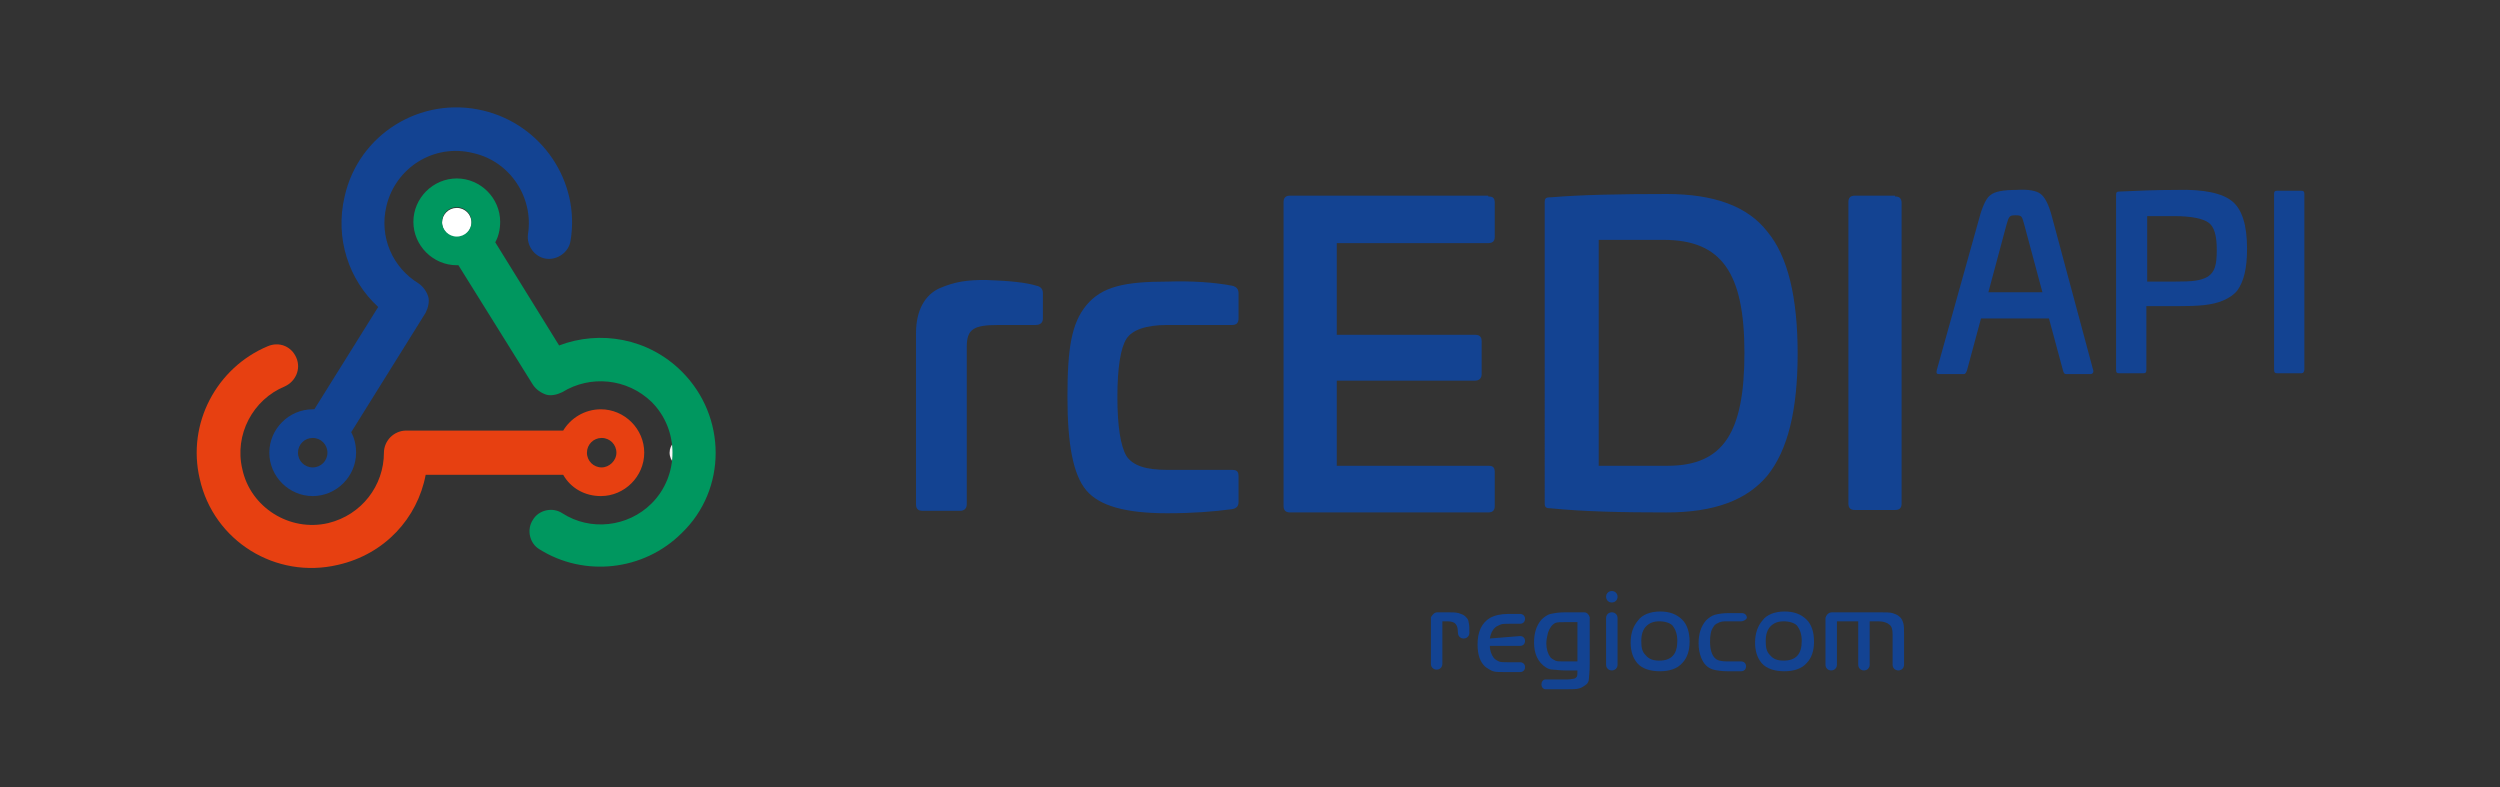 <?xml version="1.0" encoding="UTF-8"?>
<svg xmlns="http://www.w3.org/2000/svg" xmlns:xlink="http://www.w3.org/1999/xlink" version="1.1" id="Ebene_1" x="0px" y="0px" viewBox="0 0 305.4 96.2" style="enable-background:new 0 0 305.4 96.2;" xml:space="preserve">
<rect x="0" y="0" width="305.4" height="96.2" fill="#333333" stroke="none"/>
<style type="text/css">
	.st0{fill:#35414C;}
	.st1{fill:#134392;}
	.st2{fill-rule:evenodd;clip-rule:evenodd;fill:#134392;}
	.st3{display:none;}
	.st4{display:inline;}
	.st5{fill:#F5F5F5;}
	.st6{fill:#00975F;}
	.st7{fill:#E74011;}
	.st8{fill:#FFFFFF;}
	.st9{fill-rule:evenodd;clip-rule:evenodd;fill:#FFFFFF;}
	.st10{fill:#FBBA00;}
	.st11{fill:#3D4B59;}
</style>
<g class="st3">
	<g class="st4">
		<path class="st1" d="M284.4,21.2c2.2-1.9,5.2-2.4,10.8-2.4h1.5c1,0,1.4,0.4,1.4,1.7v15.9c2.7,0,4.4-0.5,5.3-1.3    c0.9-0.9,1.2-2.5,1.2-4.9v-8.6c0-0.5,0.2-0.8,0.8-0.8h3.1c0.5,0,0.8,0.3,0.9,0.7c0.3,2.5,0.5,5.4,0.5,9c0,4.9-0.9,8.1-2.8,9.6    c-1.9,1.6-5.7,2.4-11.3,2.4s-9.5-0.8-11.3-2.3c-1.9-1.6-2.8-4.8-2.8-9.7C281.7,25.7,282.3,23,284.4,21.2z M288.3,35.2    c0.9,0.8,2.7,1.2,5.4,1.2V24.9c-2.7,0-4.5,0.4-5.4,1.2c-1,0.8-1.4,2.2-1.4,4.5C286.9,32.9,287.4,34.4,288.3,35.2z"></path>
	</g>
	<g class="st4">
		<path class="st1" d="M-4.9,47.6c2.2-1.9,5.2-2.4,10.8-2.4h1.5c1,0,1.4,0.4,1.4,1.7v15.9c2.7,0,4.4-0.5,5.3-1.3    c0.9-0.9,1.2-2.5,1.2-4.9V48c0-0.5,0.2-0.8,0.8-0.8h3.1c0.5,0,0.8,0.3,0.9,0.7c0.3,2.5,0.5,5.4,0.5,9c0,4.9-0.9,8.1-2.8,9.6    c-1.9,1.6-5.7,2.4-11.3,2.4S-3,68.2-4.9,66.6c-1.9-1.6-2.8-4.8-2.8-9.7C-7.7,52.1-7.1,49.4-4.9,47.6z M-1,61.6    c0.9,0.8,2.7,1.2,5.4,1.2V51.4c-2.7,0-4.5,0.4-5.4,1.2c-1,0.8-1.4,2.2-1.4,4.5C-2.4,59.3-2,60.9-1,61.6z"></path>
	</g>
	<g class="st4">
		<path class="st1" d="M168.3-1.6c1.9,2.2,2.4,5.2,2.4,10.8v1.5c0,1-0.4,1.4-1.7,1.4l-15.9,0c0,2.7,0.5,4.4,1.3,5.3    c0.9,0.9,2.5,1.2,4.9,1.2l8.6,0c0.5,0,0.8,0.2,0.8,0.8v3.1c0,0.5-0.3,0.8-0.7,0.9c-2.5,0.3-5.4,0.5-9,0.5c-4.9,0-8.1-0.9-9.6-2.8    c-1.6-1.9-2.4-5.7-2.4-11.3s0.7-9.5,2.3-11.3c1.6-1.9,4.8-2.8,9.7-2.8C163.8-4.4,166.5-3.8,168.3-1.6z M154.3,2.3    c-0.8,0.9-1.2,2.7-1.2,5.4l11.5,0c0-2.7-0.4-4.5-1.2-5.4c-0.8-1-2.2-1.4-4.5-1.4C156.6,0.9,155.1,1.3,154.3,2.3z"></path>
	</g>
	<g class="st4">
		<path class="st1" d="M239.2,65.6c1.9,2.2,2.4,5.2,2.4,10.8v1.5c0,1-0.4,1.4-1.7,1.4l-15.9,0c0,2.7,0.5,4.4,1.3,5.3    c0.9,0.9,2.5,1.2,4.9,1.2h8.6c0.5,0,0.8,0.2,0.8,0.8v3.1c0,0.5-0.3,0.8-0.7,0.9c-2.5,0.3-5.4,0.5-9,0.5c-4.9,0-8.1-0.9-9.6-2.8    c-1.6-1.9-2.4-5.7-2.4-11.3s0.8-9.5,2.3-11.3c1.6-1.9,4.8-2.8,9.7-2.8C234.7,62.8,237.4,63.4,239.2,65.6z M225.2,69.5    c-0.8,0.9-1.2,2.7-1.2,5.4l11.5,0c0-2.7-0.4-4.5-1.2-5.4c-0.8-1-2.2-1.4-4.5-1.4C227.5,68.1,226,68.5,225.2,69.5z"></path>
	</g>
</g>
<g>
	<path class="st1" d="M126.6,34.9c0.6,0.1,0.8,0.5,0.8,0.9v3.1c0,0.5-0.3,0.8-0.9,0.8H122c-3.1,0-3.9,0.5-3.9,2.7v19.2   c0,0.5-0.3,0.8-0.8,0.8h-4.6c-0.5,0-0.8-0.2-0.8-0.8V40.7c0-2.8,1.1-4.7,2.9-5.5c1.9-0.8,3.3-1,5.6-1   C123.3,34.3,125.3,34.5,126.6,34.9z"></path>
	<path class="st1" d="M150.5,34.9c0.5,0.1,0.8,0.4,0.8,0.9v3.1c0,0.5-0.2,0.8-0.8,0.8h-7.9c-2.6,0-4.3,0.6-5,1.7   c-0.7,1.1-1.1,3.5-1.1,7.1s0.4,6,1.1,7.2c0.8,1.2,2.4,1.7,5,1.7h7.9c0.6,0,0.8,0.2,0.8,0.8v3.1c0,0.5-0.2,0.8-0.8,0.9   c-2.2,0.3-4.8,0.5-7.9,0.5c-5.1,0-8.3-0.9-9.9-2.8c-1.6-1.9-2.3-5.6-2.3-11.4c0-6,0.5-9,2.3-11.2c1.9-2.3,4.7-2.9,9.9-2.9   C145.7,34.3,148.4,34.5,150.5,34.9z"></path>
	<path class="st1" d="M181.8,24c0.6,0,0.8,0.2,0.8,0.8v4.1c0,0.5-0.2,0.8-0.8,0.8h-18.5v11.2h16.9c0.5,0,0.8,0.2,0.8,0.8v4   c0,0.5-0.3,0.8-0.8,0.8h-16.9v10.4h18.5c0.6,0,0.8,0.2,0.8,0.8v4.1c0,0.5-0.2,0.8-0.8,0.8h-24.2c-0.5,0-0.8-0.2-0.8-0.8V24.7   c0-0.5,0.2-0.8,0.8-0.8H181.8z"></path>
	<path class="st1" d="M215.9,28.3c2.5,3,3.7,8,3.7,14.9c0,6.9-1.2,11.8-3.7,14.9c-2.5,3-6.5,4.5-12.3,4.5c-5.4,0-10.1-0.1-14.1-0.5   c-0.6,0-0.8-0.1-0.8-0.6V24.8c0-0.6,0.1-0.7,0.8-0.7c3.6-0.3,8.3-0.4,14.1-0.4C209.4,23.7,213.5,25.2,215.9,28.3z M195.3,29.3v27.6   h8.4c6.8,0,9.4-4,9.4-13.8c0-9.8-2.8-13.8-9.9-13.8H195.3z"></path>
	<path class="st1" d="M231.5,24c0.5,0,0.8,0.2,0.8,0.8v36.7c0,0.5-0.2,0.8-0.8,0.8h-4.9c-0.5,0-0.8-0.2-0.8-0.8V24.7   c0-0.5,0.2-0.8,0.8-0.8H231.5z"></path>
	<path class="st1" d="M249.3,23.7c0.5,0.4,1,1.3,1.4,2.9l5,18.6c0.1,0.3-0.1,0.5-0.3,0.5h-3c-0.2,0-0.3-0.1-0.4-0.5l-1.7-6.3H242   l-1.7,6.3c-0.1,0.3-0.2,0.5-0.4,0.5h-3c-0.3,0-0.4-0.1-0.3-0.5l5.2-18.6c0.4-1.5,0.9-2.5,1.4-2.8c0.5-0.4,1.5-0.6,3.1-0.6   C247.8,23.1,248.8,23.3,249.3,23.7z M245.1,27.5l-2.2,8.2h6.6l-2.2-8.2c-0.3-1.1-0.3-1.2-1.1-1.2C245.5,26.3,245.4,26.4,245.1,27.5   z"></path>
	<path class="st1" d="M272.7,24.6c1.2,1,1.8,2.9,1.8,5.8c0,2.4-0.4,4-1.2,5.1c-0.4,0.5-1,0.9-1.7,1.2c-1.4,0.6-3,0.7-5.8,0.7h-3.6   v7.8c0,0.3-0.1,0.4-0.4,0.4h-2.9c-0.3,0-0.4-0.1-0.4-0.4V23.8c0-0.3,0.1-0.4,0.4-0.4c2.1-0.1,4.4-0.2,7-0.2   C269.2,23.1,271.5,23.6,272.7,24.6z M262.3,26.4v8h3.3c2.3,0,3.2-0.1,4.1-0.6c0.9-0.6,1.1-1.5,1.1-3.3c0-1.7-0.3-2.8-1-3.3   c-0.7-0.5-2.1-0.8-4.2-0.8H262.3z"></path>
	<path class="st1" d="M281.1,23.3c0.3,0,0.4,0.1,0.4,0.4v21.4c0,0.3-0.1,0.5-0.4,0.5h-2.9c-0.3,0-0.4-0.1-0.4-0.5V23.7   c0-0.3,0.1-0.4,0.4-0.4H281.1z"></path>
</g>
<g>
	<path class="st2" d="M218,74.7c1.1,0,2,0.3,2.7,1c0.6,0.6,0.9,1.5,0.9,2.7c0,1.1-0.3,2-0.9,2.6c-0.6,0.7-1.6,1-2.7,1   c-1.2,0-2.2-0.3-2.8-1c-0.5-0.6-0.8-1.4-0.8-2.5c0-1.1,0.3-2,0.9-2.7C215.8,75.1,216.8,74.7,218,74.7L218,74.7z M217.9,75.9   c-0.7,0-1.2,0.2-1.6,0.6s-0.6,1-0.6,1.8c0,0.8,0.1,1.3,0.5,1.7c0.4,0.5,0.9,0.7,1.7,0.7c1.5,0,2.2-0.8,2.2-2.4   c0-0.8-0.2-1.4-0.6-1.9C219.2,76.1,218.6,75.9,217.9,75.9z"></path>
	<path class="st2" d="M212.7,75.9L212.7,75.9H211c-0.4,0-0.8,0-1.1,0.2c-0.3,0.1-0.5,0.3-0.6,0.5c-0.3,0.4-0.4,1-0.4,1.8   c0,0.9,0.2,1.6,0.6,2c0.3,0.3,0.8,0.4,1.5,0.4h1.7h0c0.3,0,0.6,0.2,0.6,0.6c0,0.3-0.2,0.6-0.6,0.6l0,0l0,0H211   c-0.7,0-1.3-0.1-1.7-0.2c-0.7-0.2-1.2-0.7-1.5-1.5c-0.2-0.5-0.3-1.1-0.3-1.7c0-1.2,0.3-2.1,0.9-2.8c0.3-0.3,0.7-0.6,1.1-0.7   c0.4-0.1,0.9-0.2,1.6-0.2h1.7l0,0c0.3,0,0.6,0.2,0.6,0.6C213.3,75.7,213,75.9,212.7,75.9L212.7,75.9z"></path>
	<path class="st2" d="M185.7,77.7L185.7,77.7c0.3,0,0.6,0.2,0.6,0.6c0,0.3-0.2,0.6-0.6,0.6l0,0H182c0,0.6,0.2,1.1,0.5,1.5   c0.2,0.2,0.4,0.3,0.6,0.4c0.2,0.1,0.6,0.1,1.1,0.1c0.7,0,0.8,0,1.5,0c0.3,0,0.6,0.2,0.6,0.6c0,0.3-0.2,0.6-0.6,0.6l0,0h-1.9   c-0.6,0-1.1,0-1.4-0.1c-0.3-0.1-0.6-0.3-0.9-0.5c-0.7-0.6-1-1.5-1-2.8c0-1.5,0.5-2.6,1.5-3.2c0.5-0.3,1.3-0.5,2.2-0.5h1.5l0,0   c0.3,0,0.6,0.2,0.6,0.6c0,0.3-0.2,0.6-0.6,0.6l0,0h-1.3c-0.5,0-0.9,0-1.1,0.1s-0.5,0.2-0.7,0.4c-0.3,0.3-0.5,0.7-0.6,1.3   L185.7,77.7L185.7,77.7z"></path>
	<path class="st2" d="M223.8,74.8L223.8,74.8h5.6c0.9,0,1.5,0,1.8,0.1s0.6,0.2,0.8,0.4c0.3,0.2,0.4,0.5,0.5,0.8   c0.1,0.3,0.1,0.8,0.1,1.4v3.7l0,0l0,0v0l0,0c0,0.4-0.3,0.7-0.7,0.7c-0.4,0-0.7-0.3-0.7-0.7l0,0v0l0,0l0,0v-3.7c0-0.6-0.1-1-0.4-1.2   c-0.2-0.2-0.7-0.4-1.3-0.4h-1.1v5.3l0,0c0,0.4-0.3,0.7-0.7,0.7s-0.7-0.3-0.7-0.7v0v-5.3h-2.6v5.3v0l0,0c0,0.4-0.3,0.7-0.7,0.7   s-0.7-0.3-0.7-0.7l0,0v0v0v-5.7l0,0C223.1,75.1,223.4,74.8,223.8,74.8z"></path>
	<path class="st2" d="M196.9,73.6c0.4,0,0.7-0.3,0.7-0.7s-0.3-0.7-0.7-0.7s-0.7,0.3-0.7,0.7S196.5,73.6,196.9,73.6z"></path>
	<path class="st2" d="M202.8,74.7c1.1,0,2,0.3,2.7,1c0.6,0.6,0.9,1.5,0.9,2.7c0,1.1-0.3,2-0.9,2.6c-0.6,0.7-1.6,1-2.7,1   c-1.2,0-2.2-0.3-2.8-1c-0.5-0.6-0.8-1.4-0.8-2.5c0-1.1,0.3-2,0.9-2.7C200.6,75.1,201.6,74.7,202.8,74.7L202.8,74.7z M202.7,75.9   c-0.7,0-1.2,0.2-1.6,0.6s-0.6,1-0.6,1.8c0,0.8,0.1,1.3,0.5,1.7c0.4,0.5,0.9,0.7,1.7,0.7c1.5,0,2.2-0.8,2.2-2.4   c0-0.8-0.2-1.4-0.6-1.9C204,76.1,203.4,75.9,202.7,75.9z"></path>
	<path class="st2" d="M196.9,74.8c0.4,0,0.7,0.3,0.7,0.7l0,0v0l0,0l0,0v5.7l0,0l0,0v0l0,0c0,0.4-0.3,0.7-0.7,0.7s-0.7-0.3-0.7-0.7   l0,0v0l0,0l0,0v-5.7l0,0l0,0v0l0,0C196.2,75.1,196.5,74.8,196.9,74.8z"></path>
	<path class="st2" d="M175.6,74.8h0.7l0,0h0.5c0.6,0,1,0,1.4,0.1c0.3,0.1,0.6,0.2,0.8,0.4s0.4,0.4,0.4,0.7c0.1,0.3,0.1,0.7,0.1,1.3   v0l0,0c0,0.4-0.3,0.7-0.7,0.7s-0.7-0.3-0.7-0.7l0,0v0c0-0.5-0.1-0.9-0.3-1.1s-0.5-0.3-1-0.3h-0.6v5.2l0,0v0c0,0.4-0.3,0.7-0.7,0.7   s-0.7-0.3-0.7-0.7v0v-5.7l0,0v0C175,75.1,175.2,74.8,175.6,74.8z"></path>
	<path class="st2" d="M193.5,74.8h-0.7l0,0h-1.6c-0.8,0-1.3,0.1-1.8,0.2c-0.4,0.1-0.8,0.4-1.1,0.7c-0.6,0.7-0.9,1.6-0.9,2.8   c0,1.4,0.5,2.4,1.4,3c0.3,0.2,0.6,0.3,0.9,0.3s0.8,0.1,1.5,0.1h1.5c0,0.4,0,0.7-0.1,0.8c-0.1,0.1-0.2,0.2-0.3,0.2   c-0.1,0-0.4,0.1-0.8,0.1h-2.7l0,0l0,0h0l0,0c-0.3,0-0.5,0.3-0.5,0.6c0,0.3,0.2,0.6,0.5,0.6l0,0h2.5c0.7,0,1.3,0,1.6-0.1   c0.4-0.1,0.6-0.3,0.9-0.5c0.2-0.2,0.3-0.4,0.3-0.7c0-0.2,0.1-0.8,0.1-1.8v-5.6l0,0v-0.1C194.1,75.1,193.9,74.8,193.5,74.8   L193.5,74.8z M192.7,75.9v4.9h-1.7c-0.5,0-0.8,0-1-0.1c-0.2-0.1-0.4-0.2-0.6-0.4c-0.3-0.4-0.5-1-0.5-1.7c0-0.4,0.1-0.9,0.2-1.3   c0.2-0.6,0.5-1,0.9-1.2c0.2-0.1,0.7-0.1,1.3-0.1H192.7L192.7,75.9z"></path>
</g>
<path class="st5" d="M83.6,57.1c1,0,1.8-0.8,1.8-1.8s-0.8-1.8-1.8-1.8s-1.8,0.8-1.8,1.8S82.6,57.1,83.6,57.1z"></path>
<g>
	<path class="st1" d="M47.2,25.2c-0.9,3.8,0.8,7.5,3.9,9.4c0.6,0.4,1,1,1.2,1.6s0,1.4-0.3,2l-9.1,14.6c0.4,0.7,0.6,1.6,0.6,2.5   c0,2.9-2.4,5.3-5.3,5.3s-5.3-2.4-5.3-5.3c0-2.9,2.4-5.3,5.3-5.3c0.1,0,0.1,0,0.2,0l7.8-12.5c-3.6-3.3-5.3-8.4-4.1-13.5   c1.7-7.6,9.3-12.3,16.9-10.5c7.2,1.7,11.9,8.7,10.7,15.9c-0.2,1.4-1.6,2.4-3,2.2s-2.4-1.6-2.2-3c0.7-4.5-2.2-8.9-6.7-9.9   C53,17.5,48.3,20.5,47.2,25.2z M38.2,57.1c1,0,1.8-0.8,1.8-1.8s-0.8-1.8-1.8-1.8s-1.8,0.8-1.8,1.8S37.2,57.1,38.2,57.1z"></path>
</g>
<path class="st8" d="M54,27.2c0,1,0.8,1.8,1.8,1.8s1.8-0.8,1.8-1.8s-0.8-1.8-1.8-1.8S54,26.2,54,27.2z"></path>
<path class="st7" d="M73.4,50c-2,0-3.7,1.1-4.6,2.6H49.6c-0.7,0-1.4,0.3-1.9,0.8c-0.5,0.5-0.8,1.2-0.8,1.9c0,4-2.7,7.6-6.8,8.6  c-4.7,1.1-9.5-1.9-10.5-6.6c-1-4.2,1.3-8.5,5.2-10.1c1.3-0.6,2-2.1,1.4-3.5c-0.6-1.4-2.1-2-3.5-1.4c-6.2,2.6-9.9,9.4-8.3,16.2  c1.7,7.6,9.3,12.3,16.9,10.5C47,67.7,51,63.3,52,58h16.8c0.9,1.6,2.6,2.6,4.6,2.6c2.9,0,5.3-2.4,5.3-5.3C78.7,52.4,76.3,50,73.4,50z   M73.5,57.1c-1,0-1.8-0.8-1.8-1.8s0.8-1.8,1.8-1.8s1.8,0.8,1.8,1.8S74.4,57.1,73.5,57.1z"></path>
<path class="st6" d="M83.3,45.4c-4.1-4.1-10-5.1-15-3.2l-7.8-12.6c0.4-0.7,0.6-1.6,0.6-2.5c0-2.9-2.4-5.3-5.3-5.3s-5.3,2.4-5.3,5.3  c0,2.9,2.4,5.3,5.3,5.3c0.1,0,0.1,0,0.2,0L65.1,47c0.4,0.6,1,1,1.6,1.2s1.4,0,2-0.3c3.4-2.1,7.9-1.7,10.9,1.2c3.4,3.4,3.4,9,0,12.4  c-2.9,2.9-7.5,3.4-10.9,1.2c-1.2-0.8-2.9-0.4-3.6,0.8c-0.8,1.2-0.4,2.9,0.8,3.6c5.4,3.4,12.7,2.7,17.4-2  C88.8,59.8,88.8,50.9,83.3,45.4z M55.8,28.9c-1,0-1.8-0.8-1.8-1.8s0.8-1.8,1.8-1.8s1.8,0.8,1.8,1.8S56.8,28.9,55.8,28.9z"></path>
</svg>
